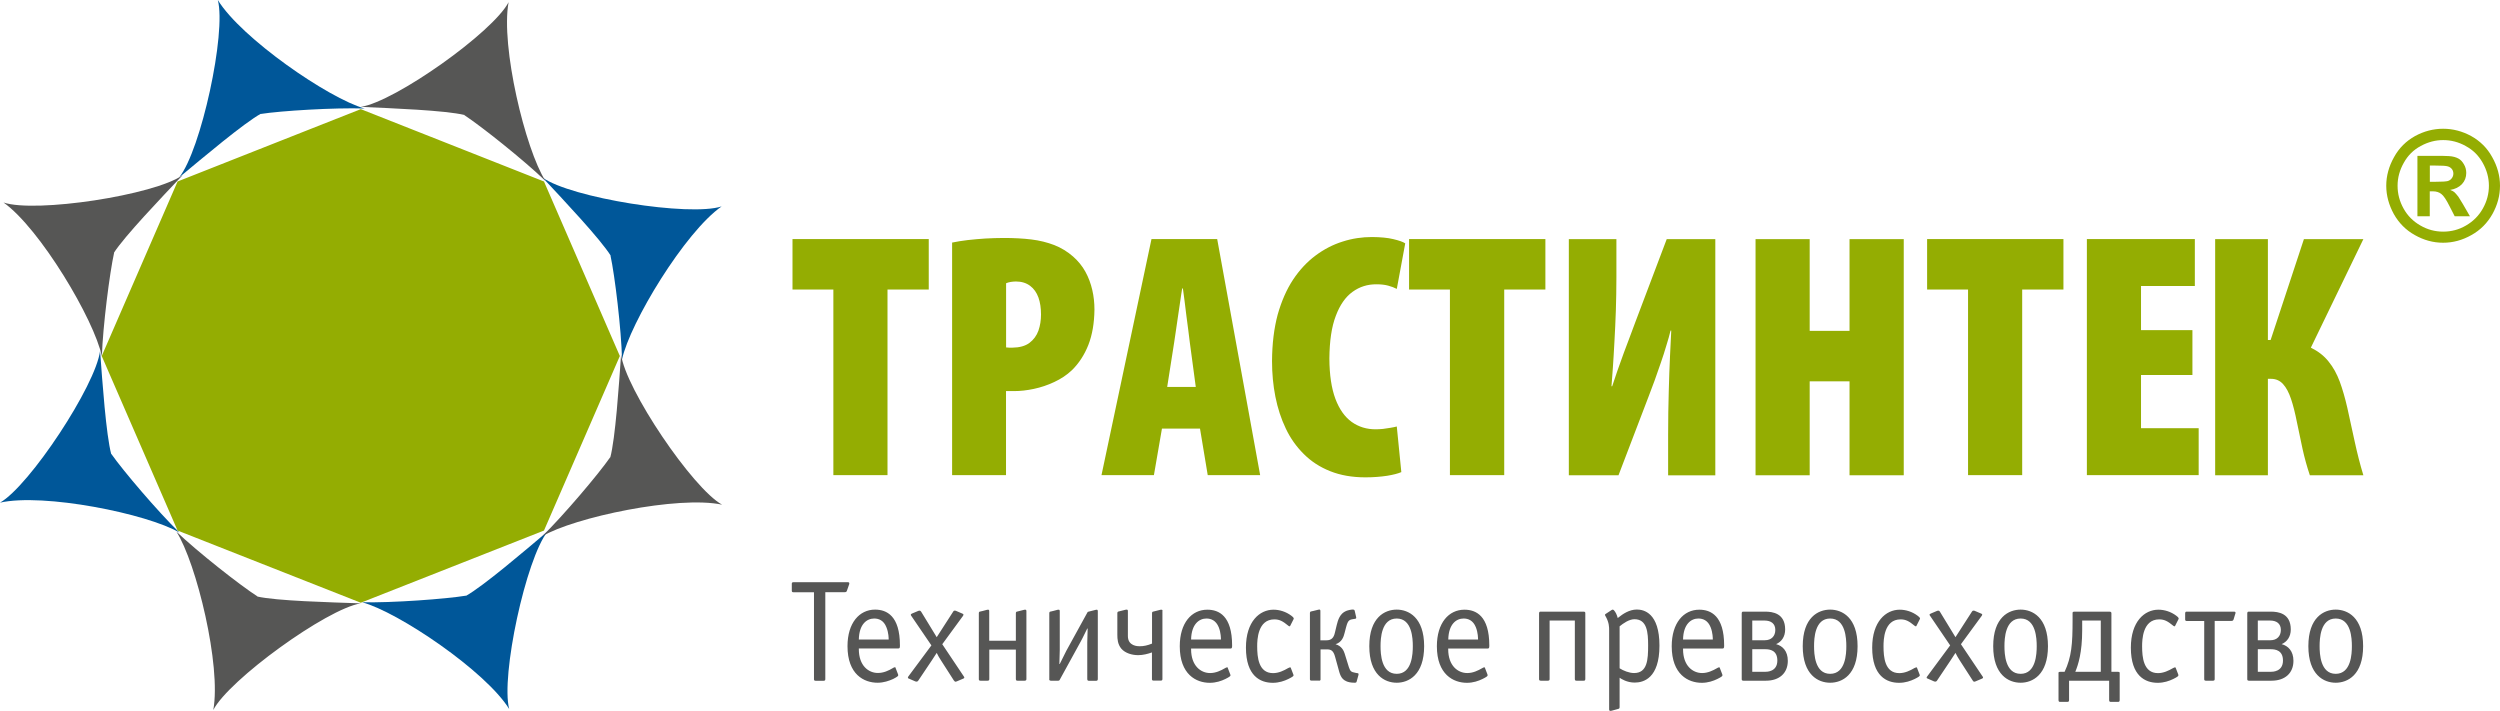 <svg width="320" height="91" viewBox="0 0 320 91" fill="none" xmlns="http://www.w3.org/2000/svg" xmlns:xlink="http://www.w3.org/1999/xlink">
	<desc>
			Created with Pixso.
	</desc>
	<defs/>
	<path id="logo" d="M46.34 77.09C50.16 77.18 57.08 76.67 59.68 76.24L59.63 76.28C61.87 75.02 67.05 70.6 70.1 68.02C67.32 71.49 64.07 86.58 65.18 90.76C62.18 85.91 50.96 78.32 46.34 77.09L46.34 77.09ZM79.62 46C79.53 42.17 78.7 35.27 78.14 32.7L78.19 32.75C76.83 30.58 72.17 25.64 69.45 22.73C73.05 25.32 88.26 27.76 92.37 26.42C87.67 29.69 80.63 41.32 79.62 46L79.62 46ZM46.67 13.89C42.85 13.76 35.94 14.18 33.35 14.59L33.4 14.55C31.17 15.79 25.99 20.17 22.93 22.71C25.72 19.26 28.99 4.19 27.88 0C30.87 4.88 42.07 12.6 46.67 13.89ZM22.97 68.17C20.23 65.51 15.74 60.24 14.24 58.09L14.24 58.14C13.58 55.67 13.1 48.88 12.81 44.9C12.28 49.32 3.76 62.21 0 64.34C5.57 63.08 18.85 65.75 22.97 68.17Z" fill="#005799" fill-opacity="1" fill-rule="evenodd"/>
	<path id="logo" d="M46.18 13.97L69.63 23.23L79.34 45.57L69.63 67.91L46.18 77.15L22.73 67.91L13.02 45.57L22.73 23.23L46.18 13.97ZM106.67 60.82L113.6 60.82L113.6 37.06L118.88 37.06L118.88 30.6L101.44 30.6L101.44 37.06L106.67 37.06L106.67 60.82ZM309.12 17.42C308 18.04 307.08 18.94 306.44 20.11C305.78 21.28 305.44 22.51 305.44 23.77C305.44 25.04 305.78 26.25 306.41 27.4C307.06 28.55 307.95 29.45 309.1 30.09C310.25 30.74 311.45 31.07 312.72 31.07C313.99 31.07 315.19 30.74 316.34 30.09C317.49 29.45 318.38 28.55 319.03 27.4C319.67 26.25 320 25.04 320 23.77C320 22.51 319.66 21.28 319 20.11C318.36 18.94 317.45 18.05 316.32 17.42C315.17 16.79 313.96 16.48 312.72 16.48C311.48 16.48 310.27 16.79 309.12 17.42ZM315.6 18.69C316.53 19.18 317.25 19.89 317.78 20.83C318.31 21.76 318.58 22.76 318.58 23.77C318.58 24.79 318.33 25.76 317.8 26.7C317.28 27.62 316.56 28.34 315.64 28.87C314.73 29.4 313.76 29.65 312.73 29.65C311.7 29.65 310.74 29.4 309.82 28.87C308.89 28.34 308.17 27.62 307.66 26.7C307.14 25.77 306.89 24.81 306.89 23.77C306.89 22.74 307.16 21.76 307.69 20.83C308.21 19.89 308.93 19.18 309.85 18.69C310.78 18.18 311.74 17.93 312.73 17.93C313.72 17.93 314.7 18.18 315.61 18.69L315.6 18.69ZM311.01 27.68L309.43 27.68L309.43 19.95L310.99 19.95C312.47 19.95 313.28 19.95 313.46 19.98C313.99 20.01 314.37 20.13 314.67 20.29C314.96 20.44 315.19 20.7 315.38 21.03C315.58 21.36 315.68 21.73 315.68 22.14C315.68 22.69 315.5 23.17 315.13 23.57C314.76 23.95 314.26 24.21 313.62 24.31C313.85 24.39 314.02 24.49 314.14 24.58C314.27 24.7 314.45 24.89 314.67 25.18C314.73 25.26 314.92 25.58 315.25 26.12L316.15 27.68L314.2 27.68L313.56 26.43C313.13 25.57 312.78 25.04 312.49 24.83C312.22 24.61 311.85 24.49 311.42 24.49L311.01 24.49L311.01 27.68ZM311.01 21.19L311.65 21.19C312.53 21.19 313.1 21.22 313.33 21.3C313.54 21.36 313.72 21.48 313.85 21.65C313.97 21.81 314.03 22 314.03 22.22C314.03 22.43 313.97 22.62 313.84 22.8C313.72 22.98 313.55 23.09 313.33 23.17C313.12 23.23 312.56 23.27 311.66 23.27L311.02 23.27L311.02 21.19L311.01 21.19ZM283.54 30.61L283.54 60.83L290.29 60.83L290.29 48.49L290.7 48.49C291.32 48.49 291.83 48.72 292.23 49.16C292.64 49.61 292.97 50.23 293.25 51.06C293.53 51.89 293.78 52.89 294.01 54.06C294.25 55.2 294.48 56.34 294.73 57.48C294.98 58.61 295.29 59.73 295.66 60.83L302.51 60.83C302.08 59.42 301.72 57.99 301.41 56.56C301.1 55.12 300.78 53.66 300.45 52.17C300.17 50.95 299.85 49.84 299.49 48.85C299.12 47.86 298.65 47 298.06 46.28C297.48 45.54 296.72 44.96 295.79 44.5L302.51 30.61L294.9 30.61L290.64 43.52L290.29 43.52L290.29 30.61L283.53 30.61L283.54 30.61ZM280.63 42.26L274.05 42.26L274.05 36.61L280.94 36.61L280.94 30.6L267.12 30.6L267.12 60.82L281.43 60.82L281.43 54.81L274.05 54.81L274.05 48L280.63 48L280.63 42.26ZM251.91 60.82L258.84 60.82L258.84 37.06L264.12 37.06L264.12 30.6L246.67 30.6L246.67 37.06L251.91 37.06L251.91 60.82ZM224.71 30.61L224.71 60.83L231.64 60.83L231.64 48.81L236.74 48.81L236.74 60.83L243.68 60.83L243.68 30.61L236.74 30.61L236.74 42.35L231.64 42.35L231.64 30.61L224.71 30.61ZM200.81 30.61L200.81 60.83L207.17 60.83L211.06 50.65C211.29 50.06 211.53 49.4 211.8 48.68C212.06 47.95 212.32 47.22 212.58 46.45C212.85 45.68 213.08 44.95 213.29 44.24C213.51 43.53 213.7 42.88 213.83 42.32L213.92 42.32C213.88 43.19 213.82 44.29 213.76 45.61C213.7 46.92 213.64 48.44 213.6 50.13C213.55 51.82 213.52 53.66 213.52 55.64L213.52 60.84L219.56 60.84L219.56 30.61L213.34 30.61L209.32 41.24C209.13 41.74 208.92 42.32 208.66 43.01C208.4 43.69 208.13 44.43 207.84 45.19C207.56 45.97 207.3 46.71 207.03 47.45C206.77 48.19 206.55 48.85 206.36 49.44L206.27 49.44C206.32 48.81 206.38 48.01 206.45 47.03C206.51 46.04 206.59 44.93 206.65 43.69C206.72 42.45 206.78 41.14 206.83 39.74C206.87 38.35 206.9 36.94 206.9 35.51L206.9 30.61L200.82 30.61L200.81 30.61ZM192.54 60.82L192.54 37.06L197.81 37.06L197.81 30.6L180.36 30.6L180.36 37.06L185.59 37.06L185.59 60.82L192.54 60.82ZM178.8 54.59C178.56 54.65 178.28 54.71 177.97 54.76C177.67 54.81 177.36 54.86 177.03 54.9C176.7 54.93 176.4 54.95 176.11 54.95C174.94 54.96 173.91 54.64 173.02 54.01C172.13 53.37 171.43 52.38 170.93 51.05C170.43 49.71 170.17 47.99 170.16 45.89C170.18 43.66 170.44 41.84 170.98 40.44C171.5 39.04 172.22 38.01 173.12 37.36C174.03 36.7 175.05 36.38 176.2 36.39C176.78 36.39 177.27 36.45 177.68 36.56C178.09 36.67 178.47 36.81 178.79 36.98L179.87 31.15C179.57 30.95 179.06 30.78 178.35 30.61C177.62 30.43 176.71 30.35 175.62 30.34C174.35 30.34 173.09 30.52 171.86 30.92C170.64 31.3 169.47 31.9 168.39 32.71C167.3 33.52 166.34 34.55 165.51 35.8C164.68 37.06 164.03 38.55 163.54 40.28C163.08 42.01 162.83 43.99 162.82 46.22C162.82 47.8 162.96 49.32 163.25 50.78C163.54 52.24 163.98 53.6 164.58 54.85C165.17 56.1 165.95 57.19 166.89 58.12C167.83 59.06 168.95 59.79 170.26 60.31C171.56 60.83 173.06 61.1 174.77 61.1C175.82 61.1 176.76 61.02 177.55 60.9C178.35 60.77 178.96 60.61 179.37 60.43L178.79 54.6L178.8 54.59ZM149.4 49.53L150.3 43.79C150.36 43.38 150.44 42.87 150.52 42.3C150.61 41.72 150.7 41.11 150.79 40.45C150.88 39.82 150.98 39.18 151.07 38.56C151.15 37.95 151.24 37.41 151.32 36.92L151.41 36.92C151.47 37.4 151.55 37.95 151.63 38.56C151.7 39.16 151.78 39.78 151.86 40.43C151.95 41.07 152.03 41.68 152.1 42.26C152.17 42.85 152.23 43.35 152.29 43.79L153.06 49.53L149.39 49.53L149.4 49.53ZM153.6 54.86L154.59 60.82L161.3 60.82L155.8 30.6L147.39 30.6L140.99 60.82L147.7 60.82L148.73 54.86L153.61 54.86L153.6 54.86ZM128.77 36.26C128.93 36.19 129.12 36.13 129.35 36.09C129.57 36.06 129.8 36.03 130.03 36.03C130.78 36.03 131.38 36.23 131.86 36.59C132.34 36.95 132.69 37.45 132.92 38.08C133.14 38.7 133.25 39.43 133.25 40.25C133.25 41 133.14 41.68 132.92 42.32C132.69 42.96 132.3 43.49 131.77 43.89C131.23 44.29 130.5 44.49 129.59 44.5C129.45 44.5 129.32 44.5 129.19 44.5C129.05 44.5 128.92 44.49 128.78 44.47L128.78 36.26L128.77 36.26ZM128.77 60.82L128.77 50.06L129.8 50.06C130.59 50.06 131.43 49.97 132.32 49.78C133.22 49.59 134.09 49.3 134.94 48.9C135.8 48.5 136.56 48 137.22 47.37C138.1 46.5 138.81 45.42 139.31 44.15C139.81 42.87 140.07 41.35 140.09 39.62C140.09 38.77 140 37.93 139.81 37.11C139.62 36.29 139.33 35.5 138.93 34.78C138.53 34.05 138 33.41 137.36 32.84C136.64 32.21 135.84 31.72 134.95 31.37C134.06 31.03 133.09 30.78 132.01 30.65C130.94 30.52 129.77 30.46 128.5 30.46C127.7 30.46 126.91 30.49 126.13 30.53C125.34 30.58 124.58 30.65 123.86 30.73C123.13 30.82 122.48 30.92 121.87 31.05L121.87 60.82L128.77 60.82Z" fill="#94AD02" fill-opacity="1" fill-rule="evenodd"/>
	<path id="logo" d="M105.64 75.8L108.13 75.8C108.32 75.8 108.37 75.72 108.41 75.6L108.69 74.8C108.7 74.74 108.79 74.52 108.51 74.52L101.56 74.52C101.37 74.52 101.35 74.63 101.35 74.74L101.35 75.59C101.35 75.7 101.36 75.81 101.56 75.81L104.19 75.81L104.19 86.91C104.19 87.03 104.2 87.14 104.4 87.14L105.43 87.14C105.62 87.14 105.64 87.03 105.64 86.91L105.64 75.8ZM13.04 45.61C13.16 41.78 14.04 34.9 14.61 32.33L14.57 32.37C15.95 30.22 20.65 25.31 23.38 22.42C19.77 24.98 4.54 27.3 0.45 25.92C5.11 29.23 12.07 40.92 13.04 45.61L13.04 45.61ZM69.82 23.16C67.06 20.5 61.61 16.16 59.41 14.72L59.47 14.72C56.97 14.12 50.18 13.86 46.19 13.68C50.57 13.01 63.12 4.11 65.1 0.28C64.06 5.88 67.24 19.11 69.81 23.15L69.82 23.16ZM69.38 68.67C72.12 65.98 76.61 60.69 78.11 58.52L78.11 58.58C78.77 56.11 79.22 49.34 79.5 45.38C80.05 49.77 88.65 62.52 92.43 64.6C86.83 63.4 73.49 66.21 69.37 68.66L69.38 68.67ZM22.56 68.03C25.32 70.66 30.76 74.94 32.97 76.35L32.91 76.35C35.4 76.92 42.19 77.09 46.17 77.23C41.79 77.95 29.28 87.03 27.3 90.88C28.34 85.25 25.15 72.05 22.57 68.03L22.56 68.03ZM109.93 81.86C109.97 79.89 110.95 79.17 111.9 79.17C112.48 79.17 113.12 79.41 113.46 80.29C113.75 80.99 113.75 81.73 113.75 81.86L109.93 81.86L109.93 81.86ZM114.64 85.51L114.96 86.34C114.96 86.34 114.97 86.41 114.97 86.45C114.97 86.52 114.87 86.63 114.32 86.91C113.81 87.14 113.12 87.39 112.33 87.39C110.6 87.39 108.48 86.34 108.48 82.71C108.48 79.73 110 78.03 112.01 78.03C113.49 78.03 115.19 78.82 115.19 82.6L115.19 82.69C115.19 82.95 115.12 83 115 83L109.93 83L109.93 83.09C109.93 85.22 111.18 86.14 112.37 86.14C113.09 86.14 113.73 85.85 114.31 85.5C114.37 85.46 114.45 85.42 114.52 85.41L114.56 85.41C114.56 85.41 114.63 85.42 114.65 85.5L114.64 85.51ZM122.11 87.11C122.15 87.16 122.2 87.26 122.32 87.26C122.36 87.26 122.43 87.24 122.46 87.22L123.33 86.85C123.42 86.81 123.43 86.76 123.43 86.72C123.43 86.68 123.42 86.65 123.36 86.57L120.61 82.46L123.26 78.84C123.38 78.65 123.32 78.6 123.18 78.54L122.37 78.19C122.29 78.16 122.27 78.16 122.21 78.16C122.07 78.16 122.04 78.24 122 78.3L119.9 81.56L117.91 78.3C117.85 78.23 117.78 78.1 117.55 78.19L117.34 78.28L116.72 78.54C116.63 78.58 116.58 78.63 116.58 78.69C116.58 78.73 116.6 78.76 116.65 78.84L119.22 82.61L116.28 86.57C116.28 86.57 116.21 86.66 116.21 86.74C116.21 86.81 116.26 86.83 116.31 86.85L117.16 87.22C117.39 87.31 117.49 87.18 117.53 87.13L119.26 84.55C119.49 84.2 119.59 84.05 119.9 83.57C120.05 83.9 120.23 84.19 120.46 84.55L122.1 87.11L122.11 87.11ZM126.62 83.15L130.03 83.15L130.03 86.91C130.03 87.11 130.13 87.13 130.24 87.13L131.16 87.13C131.35 87.13 131.38 87.02 131.38 86.91L131.38 78.2C131.38 78.2 131.38 78.04 131.25 78.04C131.24 78.04 131.18 78.04 131.11 78.05L130.16 78.29C130.08 78.3 130.03 78.36 130.03 78.51L130.03 82.01L126.62 82.01L126.62 78.2C126.62 78.2 126.62 78.04 126.5 78.04C126.48 78.04 126.42 78.04 126.36 78.05L125.8 78.2L125.41 78.29C125.34 78.3 125.29 78.36 125.29 78.51L125.29 86.91C125.29 87.02 125.3 87.13 125.5 87.13L126.42 87.13C126.61 87.13 126.63 87.02 126.63 86.91L126.63 83.15L126.62 83.15ZM134.3 86.91C134.3 87.02 134.32 87.13 134.52 87.13L135.43 87.13C135.51 87.13 135.57 87.13 135.63 87.04L138.33 82.12C138.36 82.07 138.64 81.55 139.17 80.45L139.22 80.45L139.17 82.23L139.17 86.91C139.17 87.12 139.27 87.14 139.39 87.14L140.3 87.14C140.41 87.14 140.52 87.12 140.52 86.91L140.52 78.21C140.52 78.21 140.52 78.04 140.39 78.04C140.38 78.04 140.32 78.04 140.25 78.06L139.3 78.3C139.23 78.31 139.21 78.35 139.19 78.39L136.49 83.3C136.37 83.54 136.21 83.84 135.65 84.99L135.6 84.99L135.65 83.19L135.65 78.2C135.65 78.2 135.65 78.04 135.52 78.04C135.51 78.04 135.45 78.04 135.38 78.05L134.82 78.2L134.43 78.29C134.36 78.3 134.31 78.36 134.31 78.51L134.31 86.91L134.3 86.91ZM148.81 78.2C148.81 78.2 148.81 78.04 148.68 78.04C148.67 78.04 148.61 78.04 148.54 78.05L147.59 78.29C147.51 78.3 147.46 78.36 147.46 78.51L147.46 82.38C146.88 82.61 146.42 82.72 145.87 82.72C145.64 82.72 144.37 82.71 144.37 81.42L144.37 78.19C144.37 78.19 144.37 78.03 144.24 78.03C144.23 78.03 144.17 78.03 144.1 78.04L143.14 78.28C143.07 78.3 143.02 78.36 143.02 78.5L143.02 81.26C143.02 81.8 143.06 82.46 143.53 83.03C144.03 83.61 144.91 83.86 145.68 83.86C146.3 83.86 146.92 83.7 147.45 83.51L147.45 86.9C147.45 87.01 147.46 87.12 147.66 87.12L148.58 87.12C148.77 87.12 148.79 87.01 148.79 86.9L148.79 78.19L148.81 78.2ZM152.46 81.86C152.5 79.89 153.49 79.17 154.42 79.17C155.01 79.17 155.64 79.41 156 80.29C156.28 80.99 156.28 81.73 156.28 81.86L152.46 81.86L152.46 81.86ZM157.17 85.51C157.16 85.43 157.1 85.42 157.08 85.42L157.05 85.42C156.97 85.43 156.91 85.47 156.83 85.51C156.25 85.85 155.61 86.15 154.89 86.15C153.71 86.15 152.46 85.23 152.46 83.1L152.46 83.01L157.52 83.01C157.64 83.01 157.71 82.95 157.71 82.69L157.71 82.61C157.71 78.83 156.02 78.04 154.54 78.04C152.52 78.04 151.01 79.73 151.01 82.72C151.01 86.34 153.12 87.4 154.85 87.4C155.65 87.4 156.34 87.16 156.85 86.91C157.39 86.64 157.5 86.53 157.5 86.46C157.5 86.42 157.5 86.38 157.48 86.34L157.16 85.51L157.17 85.51ZM165.57 79.27C165.62 79.18 165.66 79.08 165.29 78.81C164.6 78.29 163.77 78.04 163.01 78.04C161.23 78.04 159.48 79.55 159.48 82.9C159.48 86.53 161.32 87.4 162.92 87.4C163.71 87.4 164.4 87.16 164.91 86.91C165.46 86.64 165.57 86.53 165.57 86.46C165.57 86.42 165.57 86.38 165.55 86.34L165.23 85.51C165.22 85.44 165.16 85.42 165.14 85.42L165.11 85.42C165.03 85.44 164.97 85.48 164.89 85.51C164.31 85.85 163.66 86.16 162.95 86.16C161.08 86.16 160.92 84.1 160.92 82.72C160.92 81.91 160.98 79.28 163.12 79.28C163.79 79.28 164.23 79.54 164.85 80.05C164.94 80.12 164.99 80.17 165.06 80.17C165.11 80.17 165.14 80.14 165.15 80.1L165.57 79.27ZM168.84 87.13C169.03 87.13 169.03 87 169.03 86.98L169.03 83.12L169.81 83.12C170.34 83.12 170.67 83.23 170.9 84.1L171.26 85.4C171.49 86.25 171.61 86.89 172.33 87.2C172.52 87.29 172.86 87.39 173.4 87.39C173.49 87.39 173.62 87.39 173.65 87.24L173.88 86.41C173.95 86.17 173.83 86.17 173.66 86.15L173.45 86.11C173.17 86.06 173.03 86 172.94 85.93C172.81 85.82 172.71 85.56 172.66 85.41L172.11 83.64C172 83.3 171.74 82.69 170.95 82.46C171.76 82.21 171.99 81.51 172.11 81.01L172.3 80.28C172.44 79.76 172.53 79.62 172.57 79.56C172.73 79.33 172.92 79.3 173.12 79.26L173.36 79.22C173.46 79.21 173.64 79.21 173.59 79L173.4 78.17C173.36 78.04 173.26 78.02 173.17 78.02C172.94 78.02 172.52 78.11 172.29 78.21C171.51 78.54 171.26 79.35 171.1 80.01L170.87 80.97C170.72 81.65 170.41 81.96 169.78 81.96L169.01 81.96L169.01 78.19C169.01 78.19 169.01 78.02 168.89 78.02C168.87 78.02 168.81 78.02 168.75 78.04L168.15 78.19L167.79 78.27C167.72 78.29 167.67 78.35 167.67 78.5L167.67 86.97C167.67 86.97 167.67 87.12 167.86 87.12L168.81 87.12L168.84 87.13ZM178.78 78.03C177.26 78.03 175.27 79.02 175.27 82.71C175.27 86.4 177.26 87.39 178.78 87.39C180.29 87.39 182.29 86.4 182.29 82.71C182.29 79.02 180.29 78.03 178.78 78.03ZM178.78 79.17C180.75 79.17 180.84 81.75 180.84 82.71C180.84 83.67 180.75 86.25 178.78 86.25C176.8 86.25 176.71 83.67 176.71 82.71C176.71 81.75 176.8 79.17 178.78 79.17ZM185.38 81.86C185.42 79.89 186.4 79.17 187.34 79.17C187.93 79.17 188.56 79.41 188.91 80.29C189.19 80.99 189.19 81.73 189.19 81.86L185.38 81.86L185.38 81.86ZM190.09 85.51C190.07 85.43 190.01 85.42 190 85.42L189.96 85.42C189.89 85.43 189.82 85.47 189.75 85.51C189.16 85.85 188.53 86.15 187.81 86.15C186.62 86.15 185.37 85.23 185.37 83.1L185.37 83.01L190.44 83.01C190.56 83.01 190.63 82.95 190.63 82.69L190.63 82.61C190.63 78.83 188.93 78.04 187.45 78.04C185.44 78.04 183.92 79.73 183.92 82.72C183.92 86.34 186.04 87.4 187.77 87.4C188.56 87.4 189.25 87.16 189.76 86.91C190.31 86.64 190.41 86.53 190.41 86.46C190.41 86.42 190.41 86.38 190.4 86.34L190.08 85.51L190.09 85.51ZM198.35 79.43L201.58 79.43L201.58 86.91C201.58 87.11 201.68 87.13 201.79 87.13L202.71 87.13C202.81 87.13 202.92 87.12 202.92 86.91L202.92 78.51C202.92 78.4 202.91 78.29 202.71 78.29L197.22 78.29C197.11 78.29 197 78.3 197 78.51L197 86.91C197 87.02 197.02 87.13 197.22 87.13L198.13 87.13C198.33 87.13 198.35 87.02 198.35 86.91L198.35 79.43ZM205.97 90.79C205.97 91.07 206.2 90.99 206.33 90.96L207.17 90.73C207.31 90.7 207.31 90.55 207.31 90.51L207.31 86.75C207.53 86.9 208.24 87.37 209.24 87.37C210.35 87.37 212.41 86.84 212.41 82.64C212.41 78.44 210.4 78.02 209.52 78.02C208.53 78.02 207.7 78.61 207.21 79L207.07 79.11C206.98 78.74 206.8 78.34 206.59 78.12C206.47 77.99 206.38 78.03 206.29 78.08L205.53 78.58C205.53 78.58 205.44 78.62 205.44 78.7C205.44 78.78 205.49 78.85 205.56 78.96C205.97 79.72 205.97 80.29 205.97 80.68L205.97 90.79ZM207.31 80.17C207.77 79.79 208.53 79.26 209.21 79.26C210.83 79.26 210.96 80.95 210.96 82.61C210.96 84.42 210.87 86.15 209.16 86.15C208.53 86.15 207.77 85.84 207.31 85.54L207.31 80.17ZM215.43 81.86C215.47 79.89 216.45 79.17 217.39 79.17C217.98 79.17 218.61 79.41 218.96 80.29C219.24 80.99 219.24 81.73 219.24 81.86L215.43 81.86L215.43 81.86ZM220.15 85.51C220.13 85.43 220.07 85.42 220.06 85.42L220.02 85.42C219.95 85.43 219.88 85.47 219.81 85.51C219.22 85.85 218.58 86.15 217.87 86.15C216.68 86.15 215.43 85.23 215.43 83.1L215.43 83.01L220.49 83.01C220.62 83.01 220.69 82.95 220.69 82.69L220.69 82.61C220.69 78.83 218.99 78.04 217.51 78.04C215.5 78.04 213.98 79.73 213.98 82.72C213.98 86.34 216.1 87.4 217.83 87.4C218.62 87.4 219.31 87.16 219.82 86.91C220.37 86.64 220.47 86.53 220.47 86.46C220.47 86.42 220.47 86.38 220.46 86.34L220.14 85.51L220.15 85.51ZM226.04 87.13C227.78 87.13 228.84 86.14 228.84 84.59C228.84 83.33 228.17 82.67 227.34 82.45C228.03 82.15 228.5 81.51 228.5 80.57C228.5 78.49 226.88 78.29 225.94 78.29L223.15 78.29C223.05 78.29 222.94 78.3 222.94 78.51L222.94 86.91C222.94 87.02 222.95 87.13 223.15 87.13L226.04 87.13ZM224.29 79.43L225.86 79.43C226.69 79.43 227.24 79.82 227.24 80.63C227.24 81.43 226.73 81.95 225.91 81.95L224.29 81.95L224.29 79.43ZM224.29 83.1L225.95 83.1C226.55 83.1 227.5 83.24 227.5 84.55C227.5 85.99 226.16 85.99 225.95 85.99L224.29 85.99L224.29 83.1ZM234.26 78.03C232.74 78.03 230.75 79.02 230.75 82.71C230.75 86.4 232.74 87.39 234.26 87.39C235.79 87.39 237.77 86.4 237.77 82.71C237.77 79.02 235.78 78.03 234.26 78.03ZM234.26 79.17C236.24 79.17 236.33 81.75 236.33 82.71C236.33 83.67 236.24 86.25 234.26 86.25C232.28 86.25 232.2 83.67 232.2 82.71C232.2 81.75 232.28 79.17 234.26 79.17ZM245.73 79.27C245.79 79.18 245.82 79.08 245.45 78.81C244.76 78.29 243.93 78.04 243.17 78.04C241.39 78.04 239.64 79.55 239.64 82.9C239.64 86.53 241.48 87.4 243.08 87.4C243.88 87.4 244.56 87.16 245.08 86.91C245.62 86.64 245.73 86.53 245.73 86.46C245.73 86.42 245.73 86.38 245.71 86.34L245.39 85.51C245.38 85.44 245.32 85.42 245.3 85.42L245.27 85.42C245.19 85.44 245.13 85.48 245.05 85.51C244.47 85.85 243.82 86.16 243.11 86.16C241.24 86.16 241.09 84.1 241.09 82.72C241.09 81.91 241.14 79.28 243.28 79.28C243.95 79.28 244.39 79.54 245.01 80.05C245.1 80.12 245.15 80.17 245.22 80.17C245.27 80.17 245.3 80.14 245.31 80.1L245.73 79.27ZM252.51 87.11C252.54 87.16 252.6 87.26 252.72 87.26C252.76 87.26 252.82 87.24 252.86 87.22L253.73 86.85C253.82 86.81 253.83 86.76 253.83 86.72C253.83 86.68 253.82 86.65 253.76 86.57L251 82.46L253.65 78.84C253.78 78.65 253.73 78.6 253.59 78.54L252.77 78.19C252.7 78.16 252.67 78.16 252.62 78.16C252.48 78.16 252.44 78.24 252.4 78.3L250.3 81.56L248.31 78.3C248.26 78.23 248.18 78.1 247.95 78.19L247.74 78.28L247.13 78.54C247.04 78.58 246.98 78.63 246.98 78.69C246.98 78.73 247 78.76 247.06 78.84L249.62 82.61L246.69 86.57C246.69 86.57 246.61 86.66 246.61 86.74C246.61 86.81 246.67 86.83 246.72 86.85L247.56 87.22C247.79 87.31 247.89 87.18 247.93 87.13L249.66 84.55C249.89 84.2 250 84.05 250.3 83.57C250.46 83.9 250.63 84.19 250.86 84.55L252.51 87.11ZM258.64 78.03C257.12 78.03 255.13 79.02 255.13 82.71C255.13 86.4 257.12 87.39 258.64 87.39C260.15 87.39 262.14 86.4 262.14 82.71C262.14 79.02 260.15 78.03 258.64 78.03ZM258.64 79.17C260.61 79.17 260.7 81.75 260.7 82.71C260.7 83.67 260.61 86.25 258.64 86.25C256.66 86.25 256.57 83.67 256.57 82.71C256.57 81.75 256.66 79.17 258.64 79.17ZM265.53 78.29C265.25 78.29 265.29 78.42 265.29 78.55L265.29 79.36C265.29 82.47 265.16 84.07 264.27 85.99L263.73 85.99C263.43 85.99 263.49 86.11 263.49 86.23L263.49 89.61C263.49 89.82 263.59 89.84 263.7 89.84L264.62 89.84C264.73 89.84 264.84 89.82 264.84 89.61L264.84 87.13L269.97 87.13L269.97 89.61C269.97 89.82 270.08 89.84 270.19 89.84L271.11 89.84C271.21 89.84 271.32 89.82 271.32 89.61L271.32 86.23C271.32 86.11 271.37 85.99 271.08 85.99L270.26 85.99L270.26 78.55C270.26 78.46 270.28 78.29 270.02 78.29L265.53 78.29ZM268.9 79.43L268.9 85.99L265.64 85.99C266.01 85.08 266.52 83.54 266.52 80.65L266.52 79.43L268.9 79.43ZM278.84 79.27C278.89 79.18 278.93 79.08 278.56 78.81C277.87 78.29 277.04 78.04 276.28 78.04C274.5 78.04 272.75 79.55 272.75 82.9C272.75 86.53 274.59 87.4 276.19 87.4C276.98 87.4 277.67 87.16 278.18 86.91C278.73 86.64 278.83 86.53 278.83 86.46C278.83 86.42 278.83 86.38 278.82 86.34L278.5 85.51C278.49 85.44 278.43 85.42 278.41 85.42L278.38 85.42C278.3 85.44 278.23 85.48 278.16 85.51C277.58 85.85 276.92 86.16 276.22 86.16C274.35 86.16 274.19 84.1 274.19 82.72C274.19 81.91 274.25 79.28 276.38 79.28C277.06 79.28 277.49 79.54 278.12 80.05C278.21 80.12 278.26 80.17 278.33 80.17C278.38 80.17 278.41 80.14 278.42 80.1L278.84 79.27ZM282.14 79.48L282.14 86.91C282.14 87.02 282.15 87.13 282.35 87.13L283.27 87.13C283.46 87.13 283.48 87.02 283.48 86.91L283.48 79.48L285.61 79.48C285.81 79.48 285.86 79.39 285.9 79.28L286.12 78.56C286.14 78.51 286.23 78.29 285.95 78.29L279.91 78.29C279.81 78.29 279.7 78.3 279.7 78.51L279.7 79.27C279.7 79.38 279.72 79.49 279.91 79.49L282.14 79.49L282.14 79.48ZM290.75 87.13C292.5 87.13 293.56 86.14 293.56 84.59C293.56 83.33 292.88 82.67 292.05 82.45C292.74 82.15 293.22 81.51 293.22 80.57C293.22 78.49 291.6 78.29 290.66 78.29L287.86 78.29C287.76 78.29 287.65 78.3 287.65 78.51L287.65 86.91C287.65 87.02 287.66 87.13 287.86 87.13L290.75 87.13ZM289 79.43L290.57 79.43C291.4 79.43 291.95 79.82 291.95 80.63C291.95 81.43 291.44 81.95 290.63 81.95L289 81.95L289 79.43ZM289 83.1L290.66 83.1C291.26 83.1 292.22 83.24 292.22 84.55C292.22 85.99 290.88 85.99 290.66 85.99L289 85.99L289 83.1ZM298.97 78.03C297.46 78.03 295.47 79.02 295.47 82.71C295.47 86.4 297.46 87.39 298.97 87.39C300.49 87.39 302.48 86.4 302.48 82.71C302.48 79.02 300.49 78.03 298.97 78.03ZM298.97 79.17C300.95 79.17 301.04 81.75 301.04 82.71C301.04 83.67 300.95 86.25 298.97 86.25C297 86.25 296.91 83.67 296.91 82.71C296.91 81.75 297 79.17 298.97 79.17Z" fill="#565655" fill-opacity="1" fill-rule="evenodd"/>
</svg>
